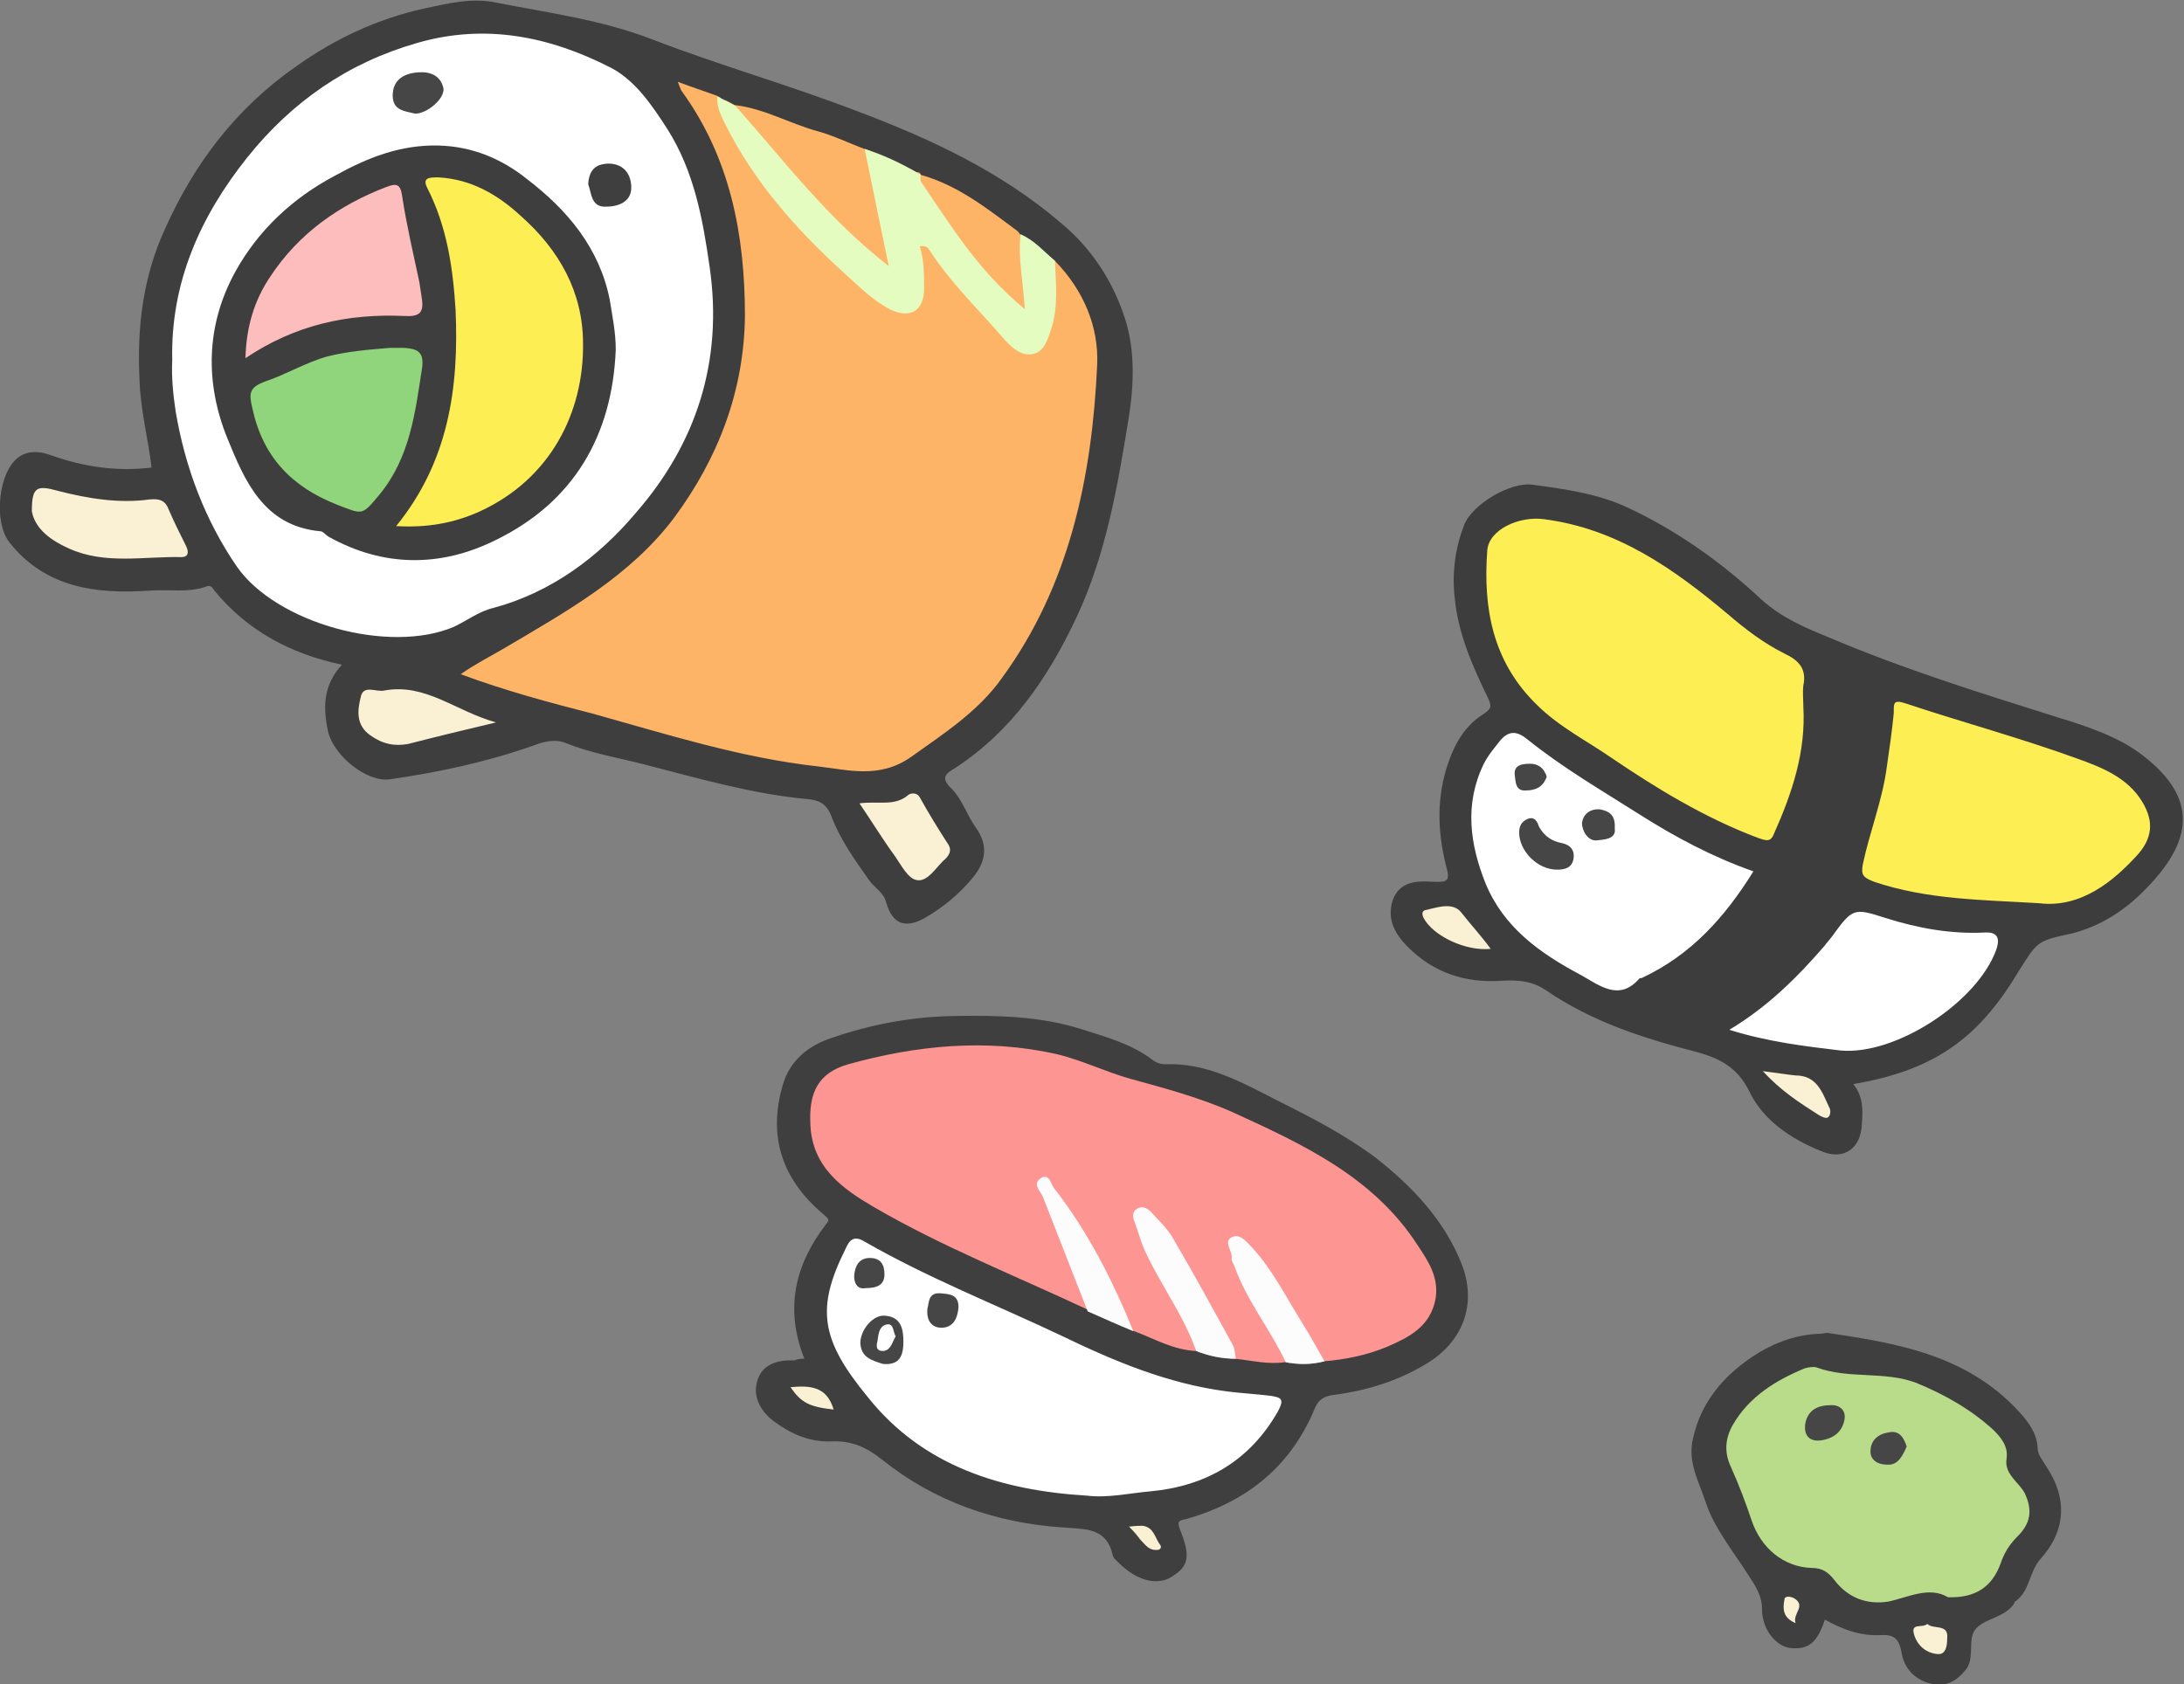 <?xml version="1.0" encoding="utf-8"?>
<!-- Generator: Adobe Illustrator 26.5.3, SVG Export Plug-In . SVG Version: 6.00 Build 0)  -->
<svg version="1.1" id="レイヤー_1" xmlns="http://www.w3.org/2000/svg" xmlns:xlink="http://www.w3.org/1999/xlink" x="0px"
	 y="0px" viewBox="0 0 253.6 195.6" style="enable-background:new 0 0 253.6 195.6;" xml:space="preserve">
<rect x="0" y="0" width="253.6" height="195.6" fill="#808080" stroke="none"/>
<style type="text/css">
	.st0{fill:#FD9593;}
	.st1{fill:#FFFFFF;}
	.st2{fill:#90D47B;}
	.st3{fill:#FCBDBC;}
	.st4{fill:#FDB467;}
	.st5{fill:#FDEE54;}
	.st6{fill:#B9DC8B;}
	.st7{fill:#FAF0D4;}
	.st8{fill:#3F3E3E;}
	.st9{fill:#3D3D3D;}
	.st10{fill:#3F3F3F;}
	.st11{fill:#E4FCC0;}
	.st12{fill:#FCFCFC;}
	.st13{fill:#464646;}
</style>
<g>
	<path class="st0" d="M165.2,144.6l-0.1-0.1c-5.3-8.1-14-12.1-21.6-15.5c-3.5-1.6-7.3-2.6-10.9-3.6l-1.1-0.3
		c-1.3-0.3-2.6-0.8-3.8-1.3c-1.6-0.6-3.2-1.2-4.9-1.6c-7.6-1.7-15.5-1.3-24.3,1.2c-3.5,1-5,3.4-4.8,7.5c0.3,5.3,3.9,7.8,7.6,10
		c5.6,3.3,11.5,5.9,17.3,8.5c2.5,1.1,5,2.2,7.5,3.4l1.1,0.5l-1.7-4.4c-1.3-3.4-2.6-6.7-3.9-10.1c-0.1-0.2-0.2-0.4-0.3-0.6
		c-0.1-0.2-0.4-0.6-0.3-0.7c0-0.1,0.1-0.1,0.2-0.2c0.1-0.1,0.2-0.1,0.2-0.1c0.1,0,0.3,0.4,0.4,0.6c0.1,0.2,0.2,0.4,0.3,0.6
		c3.4,4.4,6.2,9.5,9.1,16.5l0.1,0.2l0.2,0.1c0.6,0.2,1.2,0.5,1.8,0.7c1.7,0.7,3.5,1.5,5.6,1.6l0.7,0l-0.2-0.7
		c-0.9-2.6-2.3-4.9-3.6-7.2c-0.8-1.4-1.6-2.8-2.3-4.2c-0.4-0.8-0.6-1.5-0.9-2.4c-0.2-0.5-0.3-0.9-0.5-1.4c0-0.1-0.2-0.6,0.1-0.8
		c0.4-0.3,0.8,0,1,0.3c0.2,0.3,0.5,0.5,0.7,0.8c0.7,0.7,1.3,1.4,1.8,2.2c2.3,4,4.5,8.1,6.7,12l0.2,0.5c0.1,0.2,0.1,0.5,0.2,0.8
		c0,0.2,0,0.4,0.1,0.5l0.1,0.4l0.4,0c0.4,0.1,0.9,0.1,1.3,0.2c1.1,0.2,2.2,0.3,3.3,0.3c0.4,0,0.9,0,1.3-0.1l0.7-0.1l-0.3-0.6
		c-0.8-1.6-1.7-3.1-2.6-4.6c-1.2-2-2.5-4.1-3.3-6.4c0-0.1-0.1-0.3-0.2-0.4c-0.1-0.1-0.2-0.3-0.2-0.4c0.1-0.5-0.1-0.9-0.2-1.3
		c-0.2-0.7-0.2-0.7,0-0.8c0.5-0.3,0.8,0.1,1.6,0.9l0.2,0.2c1.7,1.9,3,4.2,4.3,6.3c0.4,0.7,0.8,1.3,1.2,2c0.7,1.1,1.3,2.2,1.9,3.3
		l1.1,1.8l0.3,0c2.9-0.2,5.4-0.8,7.5-1.7c2.5-1.1,5.3-2.3,5.8-5.9C167.6,148.4,166.3,146.3,165.2,144.6z"/>
	<g>
		<path class="st1" d="M77.9,14.8c-1.6-2.5-3.7-5.7-6.7-7.3c-8-4.2-15.5-5.1-22.9-2.9c-8,2.3-14.5,6.8-19.9,13.5
			c-6.1,7.6-9,15.3-8.8,23.8c-0.1,2.2,0.1,4.3,0.4,6.1c1.1,6.8,3.6,13,7.2,18.2c3.5,5,11.9,8.4,19.2,8.4c2.4,0,4.7-0.4,6.6-1.2
			c0.6-0.3,1.2-0.6,1.8-1c0.9-0.5,1.7-1,2.7-1.3c6.2-1.6,11.9-5.4,16.8-11.1c7.3-8.5,10.2-18.3,8.7-29
			C82.1,25.2,81.1,19.7,77.9,14.8z M71,40.6c-0.4,10.1-5,17.4-13.6,21.7c-6.3,3.2-12.9,3-19-0.4c-0.1,0-0.2-0.1-0.3-0.2
			c-0.2-0.2-0.5-0.4-0.8-0.5c-6.4-0.6-8.6-5.9-10.4-10.5c-2.6-6.5-2.3-13,0.9-18.9c2.5-4.5,6.3-8.2,11.4-11
			c4.3-2.4,7.9-3.4,11.4-3.4c0.1,0,0.2,0,0.3,0c3.5,0.1,6.8,1.3,10,3.7c5.4,4.2,8.4,8.5,9.4,13.7C70.7,36.8,71,38.7,71,40.6z M69,22
			c-0.1-0.2-0.1-0.4-0.2-0.6c0.1-1.3,0.7-1.8,2-1.8c1.3,0.1,2,0.8,2,2.3c0,1.4-1.3,1.7-2.4,1.7C69.4,23.6,69.2,23,69,22z M46.1,11.1
			c0-0.9,0.3-2,2.5-2.2c0.1,0,0.2,0,0.3,0c0.9,0,1.8,0.3,2,1.5c0,0.2-0.1,0.6-0.4,0.9c-0.6,0.7-1.6,1.3-2.3,1.3
			c-0.1,0-0.3-0.1-0.4-0.1C46.7,12.4,46.1,12.2,46.1,11.1z"/>
		<path class="st1" d="M204.4,100.9l-0.6-0.2c-4.3-1.5-8.5-3.6-13.1-6.5c-0.7-0.5-1.5-0.9-2.2-1.4c-3.6-2.2-7.3-4.6-10.7-7.3
			c-1-0.8-2.4-1.6-3.9,0.2l-0.1,0.1c-0.7,0.8-1.4,1.7-1.9,2.7c-2.1,4.2-2,8.9,0.2,14.3c2.2,5.5,6.9,8.6,11.3,10.9
			c0.3,0.2,0.6,0.3,0.9,0.5c1.1,0.6,2.3,1.3,3.6,1.3c0.9,0,1.9-0.4,2.9-1.5c0.1,0,0.1,0,0.2-0.1c5.1-2.3,9.3-6.3,13.1-12.6
			L204.4,100.9z M177.2,91.3c-0.6,0-0.7-0.2-0.8-1.1l0-0.2c0-0.3,0-0.5,0.1-0.6c0.2-0.2,0.7-0.3,1.2-0.3c0,0,0.1,0,0.1,0
			c0.6,0,1,0.3,1.3,1C178.8,90.9,178.2,91.3,177.2,91.3z M177.5,95.6c0.1,0,0.1,0,0.2,0c0.1,0,0.3,0.1,0.5,0.6l0.1,0.1
			c0.6,1.2,1.6,1.9,3,2.2c0.3,0.1,0.7,0.2,0.9,0.5c0.1,0.2,0.2,0.5,0.1,0.8c-0.1,0.6-0.5,0.8-1.5,0.8c-1,0-2-0.5-2.8-1.3
			c-0.7-0.7-1.1-1.6-1.1-2.4C176.9,96,177.1,95.8,177.5,95.6z M187,96.3c0,0.3,0,0.4-0.1,0.4c-0.2,0.3-0.9,0.3-1.3,0.4l-0.3,0
			c-0.2,0-0.4-0.1-0.6-0.2c-0.3-0.3-0.5-0.8-0.5-1.2c0-0.3,0.2-0.6,0.4-0.8c0.2-0.2,0.5-0.3,0.9-0.3c0.1,0,0.2,0,0.2,0
			c0.9,0.1,1.4,0.4,1.2,1.7L187,96.3L187,96.3z"/>
		<path class="st1" d="M232.3,108.3c-0.3-0.5-0.9-0.7-1.8-0.6c-3.5,0.2-7.3-0.4-11.5-1.7c-4-1.2-4.2-1-6.7,2.4
			c-0.2,0.3-0.4,0.5-0.6,0.8l-0.2,0.2c-2.7,3.2-6.1,6.8-10.9,9.7l-1,0.6l1.1,0.3c4.7,1.4,9,2,13,2.4c0.3,0,0.6,0,1,0
			c6.5,0,15.4-6,17.7-12.1C232.4,110,232.8,109,232.3,108.3z"/>
		<path class="st1" d="M147.6,161.6l-1.5-0.2c-1.2-0.1-2.3-0.2-3.5-0.4c-6.9-0.9-13.3-3.6-19.2-6.4c-2.4-1.2-4.9-2.3-7.3-3.3
			c-5.2-2.3-10.5-4.7-15.5-7.6c-0.6-0.4-1.2-0.5-1.6-0.3c-0.6,0.2-1,0.8-1.3,1.4c-3.5,7.2-3,10.9,2.6,17.9
			c5.8,7.1,14,10.8,25.8,11.6c0.5,0.1,1,0.1,1.5,0.1c1.4,0,2.7-0.2,4-0.4c0.7-0.1,1.4-0.2,2-0.3c6.8-0.7,11.9-3.9,15.2-9.5
			c0.3-0.6,0.7-1.3,0.4-1.8C149,161.8,148.4,161.7,147.6,161.6z M109.2,150.7l0.2,0c1.1,0.1,1.4,0.2,1.4,1.1
			c-0.1,1.9-1.1,1.9-1.5,1.9c-0.3,0-0.6-0.1-0.9-0.4c-0.2-0.3-0.3-0.8-0.2-1.4c0-0.1,0-0.2,0.1-0.4
			C108.4,150.9,108.4,150.6,109.2,150.7z M101.4,154c0.4-0.4,0.9-0.6,1.3-0.6c0.1,0,0.1,0,0.2,0c-1.2,0.2-1.4,1.3-1.5,1.9l-0.1,0.4
			c-0.1,0.3-0.2,0.9,0.1,1.3c0.2,0.2,0.5,0.4,0.9,0.4c0,0,0,0,0,0c1.1,0,1.5-0.9,1.8-1.5c0.1-0.1,0.1-0.3,0.2-0.4c0,0.1,0,0.3,0,0.4
			c0,0.9-0.2,1.4-0.5,1.7c-0.3,0.2-0.7,0.3-1.3,0.3l-0.1,0c-1.3-0.4-2-0.7-2-1.8C100.4,155.3,100.8,154.5,101.4,154z M104.2,154.3
			c0.1,0.2,0.1,0.3,0.2,0.5c0-0.1,0-0.2-0.1-0.2C104.3,154.5,104.2,154.4,104.2,154.3z M100.5,149.1L100.5,149.1l-0.1,0
			c-0.3,0.1-0.4,0-0.5-0.1c-0.2-0.2-0.3-0.6-0.2-1c0.2-1.3,0.7-1.5,1.2-1.5c0,0,0,0,0.1,0c0.9,0,1.2,0.4,1.2,1.4
			c0,0.4-0.1,0.6-0.3,0.8C101.7,149,101.2,149.1,100.5,149.1z"/>
	</g>
	<path class="st2" d="M49.1,40.7c-0.5-0.6-1.3-0.8-2.2-0.8c-0.4,0-0.7,0-1.1,0L44.3,40c-2.1,0.2-4.3,0.4-6.4,1
		c-1.4,0.4-2.8,1-4.1,1.6c-1,0.5-2.1,0.9-3.1,1.3c-2.3,0.8-2.2,1.9-1.9,3.7c1.1,5.5,4.4,9.3,10.1,11.5l0.4,0.1
		c1.1,0.5,1.8,0.7,2.4,0.7c0.9,0,1.5-0.6,2.7-2.1l0.1-0.1c3.5-4.2,4.2-9.2,4.9-14.1l0.1-0.8C49.6,41.9,49.5,41.2,49.1,40.7z"/>
	<path class="st3" d="M49.5,34.8c-0.1-0.7-0.2-1.3-0.3-2c-0.2-1-0.4-2.1-0.7-3.1c-0.5-2.3-1-4.6-1.3-6.9c-0.1-0.6-0.2-1.3-0.8-1.6
		c-0.5-0.3-1.1-0.1-1.7,0.1c-6.1,2.4-10.6,5.8-13.8,10.6c-1.9,2.8-2.8,6-2.9,9.7l0,1l0.8-0.5c5.2-3.5,11.2-5.1,18.2-4.8
		c0.8,0,1.6,0,2.1-0.6C49.5,36.2,49.5,35.4,49.5,34.8z"/>
	<g>
		<path class="st4" d="M122.8,30l-0.9-0.9l0.1,2.3c0.1,2.2,0.2,4.5-0.5,6.7l-0.1,0.2c-0.3,1.1-0.7,2.2-1.7,2.4
			c-0.9,0.2-1.8-0.3-2.8-1.5c-0.9-1-1.8-2-2.7-3.1c-2.1-2.3-4.3-4.7-6-7.3c-0.4-0.6-0.9-0.8-1.6-0.6l-0.5,0.1l0.2,0.5
			c0.5,1.3,0.4,2.7,0.4,4.2l0,0.5c0,1.1-0.3,1.9-0.9,2.2c-0.6,0.3-1.4,0.2-2.4-0.3c-1.7-0.9-3.1-2.2-4.5-3.5
			c-0.3-0.3-0.6-0.5-0.9-0.8c-6.2-5.7-10.5-11.1-13.5-17c-0.5-0.9-0.9-1.8-0.8-2.9l0-0.4l-5.9-2.1l0.4,1c0.1,0.2,0.1,0.3,0.2,0.5
			c0.1,0.3,0.2,0.5,0.3,0.7c5,7,7.4,15.2,7.3,25.9c0,8.2-2.8,16-8.1,23.1c-4.7,6.4-11.6,10.4-18.2,14.2l-1.2,0.7
			c-0.5,0.3-1.1,0.6-1.6,0.9c-1.2,0.7-2.5,1.4-3.7,2.3l-0.7,0.6l0.9,0.3c5.3,1.9,10.8,3.4,15.4,4.6c1.7,0.5,3.5,0.9,5.2,1.4
			c6.8,1.8,13.8,3.7,20.9,4.5c0.6,0.1,1.1,0.1,1.7,0.2c1.3,0.2,2.5,0.4,3.8,0.4c1.9,0,3.8-0.4,5.7-1.8l1.1-0.7c3.5-2.4,7-5,9.6-8.5
			c6.9-9.5,10.5-21.1,11.2-36.7C128.1,37.9,126.3,33.4,122.8,30z"/>
		<path class="st4" d="M88.8,17c4.2,4.9,8.6,10,14,14.3l1.1,0.8L100.9,17l-0.3-0.1c-0.6-0.2-1.1-0.5-1.7-0.7
			c-1.3-0.5-2.6-1.1-3.9-1.4c-1.2-0.3-2.3-0.8-3.5-1.2c-1.9-0.7-3.9-1.5-6.1-1.8l-1.3-0.2l0.9,1C86.3,14.1,87.6,15.5,88.8,17z"/>
		<path class="st4" d="M106.6,21.5c0.4,0.6,0.8,1.2,1.2,1.8c1.3,1.9,2.6,3.9,4,5.7c1.8,2.4,3.9,4.9,6.8,7.3l0.9,0.7l-0.1-1.1
			c-0.1-1.1-0.2-2.1-0.3-3.1c-0.2-1.5-0.3-3-0.3-4.4l1,1l-1.6-4.2l-0.1,1c-3.3-2.5-6.8-5.1-10.9-6.3c-0.1-0.2-0.4-0.4-0.9-0.3
			l-1.6,0.1l1.6,1C106.4,20.9,106.4,21.2,106.6,21.5z M106.4,20.4L106.4,20.4C106.4,20.4,106.4,20.5,106.4,20.4
			C106.4,20.5,106.4,20.4,106.4,20.4C106.4,20.4,106.4,20.4,106.4,20.4z"/>
	</g>
	<g>
		<path class="st5" d="M207.5,75.5c-2.3-1.1-4.4-2.8-6.5-4.5c-6.1-5.1-12.9-9.9-21.5-11.1c-2-0.3-4.2,0.3-5.7,1.5
			c-0.9,0.7-1.4,1.6-1.5,2.5c-0.6,7.9,1.2,13.7,5.9,18.3c1.9,1.9,4.1,3.2,6.2,4.6c0.9,0.5,1.7,1.1,2.6,1.7c4.4,3,10.4,6.8,17.2,9.3
			c0.4,0.1,0.8,0.3,1.2,0.3c0.5,0,1-0.3,1.4-1.1c1.8-4.6,3.5-9.6,3.3-14.9c0-0.3,0-0.5,0-0.8c0-0.6,0-1.1,0-1.6
			C210.4,77.3,209,76.3,207.5,75.5z"/>
		<path class="st5" d="M249.3,92.9c-1.8-3.2-5.2-4.4-7.9-5.4c-3.9-1.4-7.9-2.6-11.8-3.8c-2.7-0.8-5.4-1.7-8.1-2.6
			c-0.6-0.2-1.2-0.3-1.6,0c-0.4,0.3-0.5,0.8-0.5,1.3l0,0.3c-0.1,1.3-0.3,2.6-0.5,3.8c-0.1,0.8-0.2,1.6-0.3,2.4
			c-0.3,2.2-0.9,4.3-1.5,6.4c-0.5,1.6-1,3.3-1.3,5c-0.3,1.4,0.1,2,1.6,2.5c5.3,1.9,10.7,2.2,16.5,2.4c1,0,1.9,0.1,2.9,0.1
			c0.4,0,0.8,0.1,1.2,0.1c3.6,0,7-1.9,10.5-5.7C250.4,97.6,250.7,95.4,249.3,92.9z"/>
		<path class="st5" d="M60.9,24.7c-3.3-3-6.5-4.4-9.9-4.6c-0.8,0-1.6,0-1.9,0.5c-0.2,0.4-0.2,0.8,0.1,1.4c2.5,4.8,3,10,3.2,14
			c0.4,7.2-0.1,16.6-6.7,24.7L45,61.5l1,0c0.5,0,0.9,0,1.4,0c3.2,0,6-0.6,8.6-1.8c7.8-3.5,12.4-11,12.3-19.9
			C68.2,34.2,65.7,29.1,60.9,24.7z"/>
	</g>
	<path class="st6" d="M235.4,173.1c-0.3-0.5-0.6-0.9-1-1.4c-0.7-0.7-1.2-1.4-1.1-2.4c0.3-1.7-0.8-2.9-1.7-3.8
		c-2.5-2.3-5.6-4.2-9.2-5.6c-2-0.8-4-0.9-6.1-1c-1.8-0.1-3.8-0.2-5.5-0.8c-0.5-0.2-1.2-0.1-1.7,0.1c-3.1,1.3-6.5,3.2-8.6,6.8
		c-1,1.7-1.1,3.5-0.3,5.4c0.8,1.9,1.6,3.9,2.4,6.2c1.2,3.4,4.1,5.7,7.5,5.8c1,0,1.6,0.3,2.2,1.2c1.4,1.8,3.3,2.8,5.4,2.8
		c0.4,0,0.9,0,1.4-0.1c0.7-0.1,1.4-0.3,2.1-0.5c1.8-0.5,3.3-0.9,4.7-0.1l0.1,0.1l0.1,0c3.4,0.1,5.5-1.3,6.6-4.3c0.4-1,0.8-2.1,1.8-3
		C236.2,177.1,236.5,175.3,235.4,173.1z M213.7,164.6c-0.1,1.3-1,2-2.4,2.1c-0.3,0-0.7,0-0.9-0.3c-0.2-0.2-0.3-0.5-0.2-0.9
		c0.1-1.2,0.9-1.8,2.2-1.8c0.1,0,0.1,0,0.2,0l0,0l0,0c0.4-0.1,0.7,0,0.9,0.2C213.6,164.2,213.7,164.4,213.7,164.6z M220.9,167.9
		c-0.4,1-0.8,1.7-1.8,1.6c-0.5,0-1-0.2-1.2-0.4c-0.2-0.2-0.3-0.4-0.2-0.7c0.1-1.2,1.1-1.5,2-1.6c0,0,0.1,0,0.1,0
		C220.2,166.8,220.6,167,220.9,167.9z"/>
	<g>
		<path class="st7" d="M20.1,59c-0.5-1.2-1.4-1.7-2.8-1.5c-3.6,0.5-7.2-0.2-10.5-1c-1.3-0.3-2.2-0.4-2.8,0c-0.6,0.5-0.8,1.4-0.8,2.9
			l0,0.1l0,0.1c0.4,1.9,1.9,3.4,4.6,4.6c2.2,1,4.5,1.2,6.7,1.2c1.1,0,2.1-0.1,3.2-0.1c1.1-0.1,2.2-0.1,3.3-0.1
			c0.5,0,0.9-0.2,1.1-0.5c0.2-0.4,0.2-0.9-0.1-1.5C21.3,61.7,20.6,60.3,20.1,59z"/>
		<path class="st7" d="M53.1,81.6c-2.8-1.3-5.4-2.5-8.7-1.9c-0.2,0-0.5,0-0.8,0c-0.7-0.1-2-0.3-2.3,1.1c-0.4,1.6-0.6,3.6,1.2,5
			c1.1,0.8,2.2,1.2,3.5,1.2c0.4,0,0.9-0.1,1.4-0.2c2.3-0.5,4.5-1.1,7-1.7c1.1-0.3,2.1-0.5,3.3-0.8l1.9-0.5l-1.9-0.5
			C56.1,82.9,54.6,82.3,53.1,81.6z"/>
		<path class="st7" d="M107.3,92.3c-0.3-0.5-0.7-0.6-0.9-0.7c-0.5-0.1-0.9,0.1-1.1,0.3c-1,0.8-2.1,0.8-3.4,0.8c-0.6,0-1.3,0-2,0.1
			L99,92.9l0.4,0.7c0.4,0.7,0.9,1.3,1.3,1.9c1,1.5,1.9,2.8,2.8,4.2c0.1,0.2,0.3,0.4,0.5,0.7c0.7,1,1.4,2.1,2.4,2.3
			c0.1,0,0.3,0,0.4,0c1,0,1.8-0.9,2.5-1.7c0.2-0.2,0.4-0.5,0.7-0.7c0.5-0.5,1.5-1.4,0.6-2.8C109.2,95.7,108.2,94,107.3,92.3z"/>
		<path class="st7" d="M170.1,105.7c-1-1.3-2.7-0.9-4-0.7c-0.3,0.1-0.5,0.1-0.7,0.1c-0.3,0-0.5,0.2-0.6,0.5
			c-0.2,0.3-0.1,0.8,0.1,1.2c1.1,2.1,4.6,3.9,7.6,3.9c0.2,0,0.4,0,0.7,0l0.9-0.1l-0.6-0.7C172.3,108.4,171.2,107,170.1,105.7z"/>
		<path class="st7" d="M212.7,127.7c-0.7-1.6-1.5-3.4-4-3.4c-0.8,0-1.5-0.1-2.4-0.2c-0.4-0.1-0.9-0.1-1.4-0.2l-1.3-0.1l0.9,1
			c2.2,2.4,4.5,3.9,6.7,5.2c0.3,0.2,0.7,0.4,1.1,0.4c0.1,0,0.3,0,0.4-0.1c0.7-0.4,0.7-1.3,0.4-1.9
			C212.9,128.2,212.8,128,212.7,127.7z"/>
		<path class="st7" d="M91.8,160.6l-0.8,0.1l0.5,0.7c1.3,2,2.4,2.5,5.3,2.9l0.7,0.1l-0.2-0.7C96.4,160.5,93.9,160.4,91.8,160.6z"/>
		<path class="st7" d="M134.8,178.4c-0.3-0.7-0.8-1.6-1.9-1.7c-0.3,0-0.6,0-1,0c-0.2,0-0.5,0-0.7,0.1l-1,0.1l1.3,1.4
			c0.3,0.4,0.5,0.6,0.8,0.8c0.1,0.1,0.2,0.2,0.3,0.3c0.4,0.5,1,1.1,1.9,1.1c0.1,0,0.1,0,0.2,0c0.4,0,0.6-0.2,0.8-0.5
			c0.1-0.3,0.1-0.6-0.1-0.9C135,178.9,134.9,178.7,134.8,178.4z"/>
		<path class="st7" d="M224.9,188.5c-0.3,0-0.6-0.1-0.7-0.2l-0.3-0.3l-0.4,0.3c-0.1,0.1-0.3,0.1-0.5,0.1c-0.4,0-0.8,0.1-1.1,0.5
			c-0.2,0.2-0.2,0.5-0.2,0.9c0.3,1.6,1.6,2.7,3.2,2.9c0.1,0,0.1,0,0.2,0c1.3,0,1.4-1.4,1.5-2.1l0-0.2
			C226.7,188.7,225.6,188.6,224.9,188.5z"/>
		<path class="st7" d="M209.1,187.5c0.3-0.6,0.7-1.6-0.6-2.3c-0.4-0.2-0.9-0.3-1.4-0.1c-0.3,0.1-0.5,0.4-0.5,0.7
			c-0.1,1-0.1,2.5,1.6,3.3l1.1,0.5l-0.5-1.1C208.8,188.1,208.9,187.9,209.1,187.5z"/>
	</g>
	<path class="st8" d="M39.7,77.2c-6.1-1.3-11-4-14.8-8.6c-0.2-0.3-0.4-0.7-0.9-0.5c-2.2,0.8-4.5,0.3-6.7,0.5
		C11.2,69,5.3,68.3,1.1,63c-1.9-2.4-1.3-8.4,1.2-10c1.1-0.7,2.4-0.6,3.7-0.1c3.7,1.3,7.5,1.9,11.6,1.4c-0.4-3.4-1.3-6.7-1.4-10.2
		c-0.3-6.1,0.4-12,3-17.6c3.4-7.6,8.3-14,15.2-18.8c4.5-3.2,9.4-5.5,14.8-6.7c2.8-0.6,5.6-1.3,8.4-0.7c6.1,1.2,12.3,2,18.2,4.3
		c7.8,3,15.9,5.3,23.7,8.3c8.5,3.2,16.7,7,23.7,13c3.5,2.9,5.9,6.6,7.3,10.7c1.3,3.7,1.2,7.8,0.6,11.7c-1.3,8-2.6,15.9-6.1,23.4
		c-3.3,7-7.5,13.2-14.1,17.5c-1,0.6-1.8,1.1-0.4,2.4c1.2,1.2,1.8,3.1,2.8,4.5c1.5,2.1,1.2,4-0.4,5.9c-1.5,1.8-3.4,3.4-5.5,4.6
		c-2.3,1.3-3.8,0.7-4.5-1.8c-0.3-1.2-1.4-1.7-2-2.6c-1.7-2.4-3.4-4.8-4.4-7.5c-0.6-1.5-1.6-1.8-2.8-1.9c-6.4-0.6-12.6-2.4-18.8-4
		c-3.1-0.8-6.2-1.3-9.2-2.5c-1.2-0.5-2.5-0.2-3.8,0.3c-5.4,1.9-11,3.1-16.6,3.9c-2.7,0.4-6.5-2.7-7.2-5.5
		C37.5,82.2,37.5,79.6,39.7,77.2z M118.5,27.3c-0.1-0.2-0.3-0.3-0.4-0.5c-3.5-2.6-6.9-5.3-11.2-6.5l0,0c0-0.3-0.3-0.3-0.5-0.3
		c-1.9-1.1-3.9-2.1-6-2.7c-1.9-0.7-3.7-1.6-5.6-2.1c-3.2-0.9-6.1-2.6-9.5-3c-0.7-0.4-1.4-0.7-2.1-1.1c-1.4-0.5-2.9-1-4.5-1.6
		c0.2,0.5,0.3,0.8,0.4,1c5.7,7.8,7.4,16.8,7.4,26.2c-0.1,8.7-3.1,16.5-8.2,23.4c-5.1,6.8-12.5,10.9-19.6,15.1
		c-1.7,1-3.5,1.9-5.2,3.1c5.1,1.9,10.3,3.3,15.4,4.6C77.5,85.3,86,88,94.9,89c3.6,0.4,7.2,1.5,10.9-1.1c3.8-2.7,7.8-5.3,10.5-9.1
		c7.9-10.8,10.5-23.4,11.1-36.4c0.2-4.5-1.6-8.7-4.9-12.1C121.2,29.2,120.1,27.9,118.5,27.3L118.5,27.3z M20,41.8
		c-0.1,2,0.1,4,0.4,6c1.1,6.5,3.4,12.6,7.1,18c4.6,6.6,17.7,10.2,25.2,7c1.5-0.7,2.9-1.8,4.6-2.2c6.7-1.8,12.2-5.9,16.5-11
		C80.8,51.6,84,42,82.4,31c-0.8-5.6-1.8-11.1-4.9-16c-1.8-2.8-3.7-5.6-6.5-7.1C63.8,4.2,56.3,2.7,48.4,5c-8,2.3-14.5,6.8-19.7,13.3
		C23.2,25.2,19.8,32.9,20,41.8z M3.7,59.4C4.1,61.5,6,62.8,8,63.7c4.2,1.9,8.7,0.9,13.1,1c0.7,0,0.9-0.5,0.5-1.3
		c-0.7-1.4-1.4-2.8-2-4.2c-0.4-1.1-1.1-1.3-2.2-1.2c-3.6,0.5-7.2-0.1-10.7-1C4.2,56.3,3.7,56.6,3.7,59.4z M57.6,83.9
		c-4.7-1.3-8.2-4.6-13-3.7c-0.9,0.2-2.4-0.7-2.7,0.7c-0.4,1.6-0.6,3.3,1.1,4.5c1.4,1,2.8,1.3,4.4,1C50.5,85.6,53.8,84.8,57.6,83.9z
		 M99.8,93.3c1.5,2.2,2.7,4.2,4.1,6.1c0.7,1,1.5,2.6,2.5,2.8c1.2,0.3,2.2-1.3,3.1-2.2c0.6-0.5,1.2-1.2,0.5-2.1
		c-1.1-1.7-2.2-3.5-3.2-5.3c-0.4-0.7-1.2-0.4-1.3-0.3C103.9,93.7,102,93,99.8,93.3z"/>
	<path class="st9" d="M215.2,125.9c1.2,1.5,1.1,3.1,1,4.6c-0.1,2.9-2.1,4.3-4.7,3.2c-3.5-1.4-6.8-3.6-8.4-7c-1.4-2.8-3.5-3.8-6-4.5
		c-6.2-1.6-12.2-3.5-17.6-7.2c-1.6-1.1-3.3-1.2-5.1-1.1c-4.2,0.3-7.9-0.9-10.9-3.9c-1.4-1.4-2.5-3.1-1.8-5.4
		c0.8-2.3,2.9-2.3,4.6-2.2c1.9,0.1,2.1-0.1,1.6-1.9c-1-4-1.1-8,0.3-12c0.8-2.3,2-4.3,4.1-5.6c0.9-0.6,0.9-0.9,0.5-1.8
		c-1.8-3.7-3.5-7.5-3.9-11.8c-0.3-2.9,0.1-5.7,1.1-8.3c0.9-2.4,5.4-5.1,8-4.7c3.7,0.5,7.4,1,10.9,2.6c5.8,2.7,11,6.4,15.6,10.7
		c2.3,2.1,5.1,3.3,7.8,4.4c8.7,3.7,17.7,6.5,26.6,9.3c3.6,1.1,7.2,2.3,10,4.5c6.3,4.9,5.9,9.9-0.1,15.8c-2.2,2.2-5,4-8.2,4.8
		c-4.1,0.9-4,0.9-6.2,4.4C229.8,120.5,224.7,124.3,215.2,125.9z M209.4,82.1c0-0.8-0.1-1.7,0-2.5c0.4-1.9-0.5-2.9-2.2-3.7
		c-2.4-1.2-4.5-2.8-6.6-4.6c-6.2-5.2-12.8-9.9-21.3-11c-2.9-0.4-6.4,1.2-6.6,3.6c-0.5,6.7,0.6,12.9,5.7,17.9
		c2.6,2.6,5.8,4.2,8.7,6.2c5.3,3.6,10.9,7,17,9.3c0.9,0.3,1.5,0.6,1.9-0.5C208.1,92.1,209.7,87.3,209.4,82.1z M236.8,104.9
		c4.9,0.6,8.7-2.7,11.2-5.4c2-2.1,2.1-4.1,0.8-6.3c-1.7-2.9-4.8-4.1-7.6-5.1c-6.6-2.4-13.3-4.2-19.9-6.4c-1.5-0.5-1.4,0-1.4,1.1
		c-0.2,2.1-0.5,4.1-0.8,6.2c-0.5,3.9-2,7.6-2.8,11.4c-0.2,1.2,0,1.5,1.3,2C223.8,104.5,230.2,104.5,236.8,104.9z M203.6,101.2
		c-4.8-1.7-9.1-4-13.2-6.6c-4.4-2.8-8.9-5.4-13-8.7c-1.1-0.9-2.1-1.2-3.2,0.1c-0.7,0.9-1.4,1.7-1.9,2.7c-2.3,4.7-1.6,9.4,0.2,13.9
		c2.1,5.1,6.3,8.1,11,10.6c2.2,1.2,4.5,3.2,6.9,0.4c0,0,0.2,0,0.2,0C196.4,110.9,200.3,106.5,203.6,101.2z M200.8,119.6
		c4.5,1.4,8.7,1.9,12.9,2.4c6.4,0.6,15.9-5.6,18.1-11.7c0.3-0.9,0.5-2.1-1.3-2c-4,0.2-7.8-0.5-11.6-1.7c-3.7-1.2-3.8-1.1-6.2,2.2
		c-0.3,0.4-0.6,0.7-0.8,1C208.7,113.5,205.3,116.9,200.8,119.6z M173.1,110.2c-1.1-1.5-2.3-2.8-3.4-4.2c-1-1.3-2.8-0.6-4.2-0.3
		c-0.4,0.1-0.4,0.5-0.2,0.9C166.4,108.7,170.2,110.5,173.1,110.2z M204.7,124.4c2.1,2.3,4.3,3.7,6.5,5.1c0.3,0.2,0.8,0.4,1,0.3
		c0.4-0.2,0.4-0.9,0.2-1.2c-0.8-1.7-1.4-3.7-3.9-3.7C207.5,124.8,206.3,124.6,204.7,124.4z"/>
	<path class="st10" d="M93.4,157.8c-2.3-5.8-1.1-10.9,2.5-15.6c0.5-0.6,0.3-0.6-0.2-1.1c-4.8-4-6.6-9-4.8-15.1
		c0.8-2.8,2.9-4.5,5.5-5.4c4.6-1.6,9.3-2.5,14.2-2.6c5.1-0.1,10.1,0,14.9,1.5c2.8,0.9,5.8,1.7,8.2,3.5c0.5,0.4,1,0.6,1.6,0.6
		c4.8-0.2,8.9,2.1,13,4.2c4,2,7.9,4,11.5,6.7c4.3,3.4,8,7.3,10,12.5c1.7,4.6,0,8.9-4.2,11.4c-3.3,2-6.9,3.1-10.7,3.6
		c-1,0.1-1.8,0.5-2.2,1.5c-2.8,6.8-7.9,10.9-14.9,12.9c-0.7,0.2-1.2,0.1-0.8,1.2c1.3,3.2,1,4.3-0.9,5.5c-1.7,1.1-4.1,0.5-6.2-1.6
		c-0.3-0.3-0.6-0.5-0.7-0.9c-0.7-3.2-3.2-3-5.7-3.2c-7.8-0.5-15-3-21.1-7.9c-1.9-1.5-3.6-2.2-5.9-2.1c-2.5,0.1-4.7-0.9-6.6-2.3
		c-1.5-1.1-2.5-2.8-2-4.6c0.5-2,2.3-2.6,4.3-2.5C92.7,157.8,93,157.8,93.4,157.8z M131.7,154.6c2.4,0.9,4.6,2.2,7.2,2.3
		c1.5,0.6,3,0.9,4.5,0.9c1.9,0.2,3.9,0.7,5.8,0.4c1.5,0.3,3,0.3,4.5-0.1c2.5-0.2,5-0.7,7.4-1.7c2.5-1.1,5-2.3,5.6-5.6
		c0.4-2.5-0.9-4.4-2.1-6.2c-5.1-7.9-13.3-11.7-21.4-15.4c-3.8-1.7-7.9-2.8-11.9-3.9c-2.9-0.8-5.7-2.2-8.7-2.9
		c-8.1-1.8-16.2-1-24.1,1.2c-3.5,1-4.6,3.3-4.4,7c0.2,5,3.8,7.5,7.4,9.6c7.9,4.6,16.5,8,24.8,11.9
		C128.1,153.1,129.9,153.9,131.7,154.6z M126.2,173.7c2.5,0.3,5-0.3,7.4-0.5c6.4-0.6,11.5-3.5,14.8-9.3c0.8-1.5,0.3-1.6-0.9-1.8
		c-1.7-0.2-3.4-0.3-5-0.5c-6.9-0.9-13.1-3.5-19.3-6.5c-7.6-3.6-15.5-6.7-22.8-10.9c-1.3-0.8-1.8-0.1-2.2,0.8
		c-3.5,7-2.9,10.6,2.6,17.3C107.2,170.3,116.3,173.1,126.2,173.7z M96.8,163.7c-0.8-2.7-2.7-2.8-5-2.6C93,162.9,94,163.4,96.8,163.7
		z M131.1,177.3c0.7,0.7,1,1.1,1.3,1.5c0.6,0.6,1,1.3,2,1.2c0.4,0,0.5-0.4,0.3-0.6c-0.6-0.8-0.7-2-2-2.2
		C132.3,177.2,131.9,177.2,131.1,177.3z"/>
	<path class="st10" d="M211.9,188.1c-0.9,2.7-1.9,3.5-4,3.3c-1.7-0.2-3.3-2.2-3.3-4.5c0-1.6-0.7-2.6-1.6-4c-1.8-2.8-4-5.5-5-8.6
		c-0.7-2.2-2.1-4.5-1.4-7.3c0.9-4,3.3-6.9,6.4-9.1c2.4-1.7,5.2-2.9,8.3-3c0.3,0,0.6-0.1,0.9-0.1c8.2,1.2,16.2,2.6,22.2,9.1
		c1.1,1.2,2.1,2.5,2.2,4.2c0,0.9,0.6,1.5,1,2.2c2.5,3.7,2.3,7.5-0.7,10.8c-1.3,1.5-1.2,3.7-2.9,4.9c-0.1,0-0.1,0.1-0.1,0.2
		c-1.1,1.7-3.4,1.7-4.5,3c-1,1.2,0,3.4-1.2,4.8c-1,1.2-2.2,1.9-3.7,1.6c-2.1-0.4-3.4-1.8-3.7-3.7c-0.3-1.7-1-2.1-2.5-2
		C215.9,190,213.9,189.2,211.9,188.1z M226.2,185.5c3.2,0.1,5.1-1.2,6.1-3.9c0.4-1.2,1-2.2,2-3.2c1.4-1.4,1.8-2.9,0.8-5
		c-0.7-1.3-2.4-2.2-2.1-4c0.2-1.4-0.6-2.4-1.5-3.3c-2.6-2.4-5.8-4.2-9-5.5c-3.7-1.4-7.8-0.4-11.6-1.8c-0.4-0.1-0.9,0-1.3,0.1
		c-3.4,1.4-6.5,3.3-8.4,6.6c-0.9,1.6-1,3.2-0.2,4.9c0.9,2,1.7,4.1,2.4,6.2c1.1,3.2,3.7,5.4,7,5.5c1.2,0,1.9,0.5,2.6,1.4
		c1.6,2.1,3.8,2.9,6.3,2.5C221.6,185.5,224,184.2,226.2,185.5z M223.8,188.6c-0.6,0.5-1.8-0.1-1.6,1c0.3,1.4,1.4,2.4,2.8,2.5
		c1,0.1,1.1-1.1,1.1-1.8C226.3,188.5,224.5,189.3,223.8,188.6z M208.5,188.5c-0.4-1.1,1.3-2-0.2-2.9c-0.4-0.2-1.1-0.3-1.1,0.2
		C207,186.8,207,187.9,208.5,188.5z"/>
	<path class="st11" d="M122.5,30.3c0.1,2.6,0.4,5.3-0.4,7.8c-0.4,1.2-0.8,2.7-2.1,3c-1.3,0.3-2.4-0.6-3.3-1.6
		c-3-3.5-6.3-6.6-8.8-10.5c-0.2-0.3-0.5-0.5-1.1-0.4c0.5,1.6,0.5,3.2,0.5,4.9c0,2.6-1.6,3.6-4,2.4c-2.1-1.1-3.7-2.8-5.4-4.3
		C92.3,26.5,87.5,21,84.2,14.4c-0.5-1-1-2-0.9-3.2c0.7,0.4,1.4,0.7,2.1,1.1c5.6,6.3,10.7,13.1,17.8,18.6c-1-4.8-1.9-9.2-2.8-13.6
		c2.1,0.7,4.1,1.6,6,2.7c0.2,0.1,0.3,0.2,0.5,0.3c0,0,0,0,0,0c0,0.3-0.1,0.6,0.1,0.9c1.7,2.5,3.4,5.1,5.2,7.5c1.9,2.5,4,4.9,6.8,7.2
		c-0.2-3.2-0.8-5.9-0.5-8.7C120.1,27.9,121.2,29.2,122.5,30.3z"/>
	<path class="st11" d="M118.5,27.3c-0.1-0.2-0.3-0.3-0.4-0.5C118.2,26.9,118.4,27.1,118.5,27.3z"/>
	<path class="st12" d="M138.9,156.9c-1.4-4-4-7.5-5.8-11.3c-0.6-1.2-0.9-2.5-1.4-3.8c-0.2-0.5-0.2-1.1,0.3-1.4
		c0.6-0.4,1.2-0.1,1.6,0.3c0.9,1,1.9,1.9,2.6,3.1c2.4,4.1,4.7,8.3,7,12.5c0.2,0.4,0.2,1,0.3,1.5
		C141.9,157.8,140.4,157.5,138.9,156.9z"/>
	<path class="st12" d="M149.3,158.2c-1.8-3.8-4.5-7.1-5.9-11c-0.1-0.3-0.4-0.7-0.4-1c0.2-0.9-1-1.9,0-2.5c1-0.5,1.7,0.5,2.4,1.2
		c2.3,2.5,3.8,5.5,5.6,8.4c1,1.6,1.9,3.2,2.8,4.8C152.3,158.5,150.8,158.5,149.3,158.2z"/>
	<path class="st12" d="M126.3,152.3c-1.7-4.4-3.5-8.9-5.2-13.3c-0.3-0.7-1.3-1.5-0.2-2.2c1-0.5,1.1,0.7,1.5,1.2
		c3.9,5,6.8,10.7,9.2,16.6C129.9,153.9,128.1,153.1,126.3,152.3z"/>
	<path class="st8" d="M71.5,40.6c-0.4,10-4.9,17.7-13.9,22.1c-6.4,3.2-13.1,3.2-19.5-0.4c-0.3-0.2-0.6-0.6-0.9-0.6
		c-6.6-0.6-8.8-5.9-10.8-10.8c-2.6-6.4-2.5-13.1,0.9-19.3C30,26.7,34,23,38.9,20.4c3.8-2.1,7.6-3.6,12-3.5c3.9,0.1,7.3,1.5,10.3,3.9
		c4.7,3.6,8.4,8,9.6,14C71.1,36.7,71.5,38.6,71.5,40.6z M46,61.1c3.5,0.2,6.6-0.3,9.7-1.7c8.3-3.8,12.1-11.6,12-19.5
		c0-6-2.8-10.9-7.2-14.8c-2.7-2.5-5.8-4.3-9.6-4.5c-1,0-1.9,0-1.3,1.2c2.3,4.5,3,9.3,3.3,14.2C53.3,45,52.1,53.6,46,61.1z
		 M45.3,40.4c-2.5,0.2-4.9,0.4-7.3,1c-2.5,0.7-4.8,2.1-7.2,2.9c-1.9,0.7-1.9,1.4-1.5,3.1c1.2,5.6,4.5,9.1,9.8,11.2
		c3.1,1.2,2.9,1.3,5-1.2c3.5-4.3,4.1-9.4,4.9-14.6c0.3-2-0.6-2.3-2.1-2.4C46.4,40.4,45.8,40.4,45.3,40.4z M28.5,41.6
		c5.8-3.9,11.9-5.2,18.5-4.9c1.7,0.1,2.2-0.4,2-1.9c-0.1-0.7-0.2-1.3-0.3-2c-0.7-3.3-1.5-6.7-2-10c-0.2-1.5-0.7-1.5-1.8-1.1
		c-5.5,2.1-10.2,5.4-13.5,10.4C29.5,34.9,28.6,38,28.5,41.6z"/>
	<path class="st13" d="M48.2,13.2c-1.1-0.3-2.6-0.3-2.6-2.1c0-1.9,1.4-2.6,3-2.7c1.4-0.1,2.6,0.4,2.9,1.9
		C51.6,11.5,49.6,13.2,48.2,13.2z"/>
	<path class="st10" d="M68.3,21.4c0.1-1.8,1-2.4,2.5-2.4c1.8,0.1,2.5,1.4,2.5,2.8c0,1.7-1.6,2.2-2.9,2.2
		C68.6,24.1,68.7,22.4,68.3,21.4z"/>
	<path class="st13" d="M180.8,101c-2.3,0-4.4-2.2-4.4-4.3c0-0.8,0.3-1.3,1-1.6c0.8-0.3,1.1,0.3,1.3,0.9c0.6,1.1,1.5,1.7,2.6,1.9
		c1,0.2,1.6,0.8,1.4,1.9C182.5,100.8,181.7,101,180.8,101z"/>
	<path class="st13" d="M187.5,96.2c0.2,1.3-1.3,1.3-2.1,1.4c-1,0.1-1.7-1.1-1.7-2c0.1-1,0.9-1.7,2.1-1.6
		C186.8,94.2,187.6,94.6,187.5,96.2z"/>
	<path class="st13" d="M179.6,90.2c-0.4,1.2-1.3,1.6-2.4,1.6c-1.2,0.1-1.2-0.9-1.3-1.7c-0.2-1.3,0.9-1.4,1.8-1.4
		C178.6,88.7,179.3,89.2,179.6,90.2z"/>
	<path class="st13" d="M102.5,158.4c-1.2-0.4-2.5-0.7-2.6-2.4c0-1.6,1.5-3.3,2.8-3.2c1.9,0.1,2.2,1.5,2.2,3
		C104.9,157.4,104.5,158.6,102.5,158.4z M104,155.2c-0.3-0.5-0.2-1.4-0.9-1.4c-1,0.1-1.1,1.1-1.2,1.9c-0.1,0.4-0.3,1.2,0.6,1.2
		C103.4,156.9,103.6,155.9,104,155.2z"/>
	<path class="st13" d="M107.7,151.9c0.2-0.5,0-1.8,1.5-1.7c1,0.1,2.1,0.1,2.1,1.6c-0.1,1.3-0.6,2.4-2,2.4
		C108.4,154.2,107.5,153.6,107.7,151.9z"/>
	<path class="st13" d="M100.5,149.6c-1,0.2-1.4-0.7-1.3-1.6c0.1-0.9,0.5-1.9,1.8-1.9c1.3,0,1.7,0.8,1.7,1.9
		C102.7,149.2,101.9,149.6,100.5,149.6z"/>
	<path class="st13" d="M212.5,163.2c1-0.1,1.8,0.5,1.7,1.5c-0.2,1.5-1.2,2.4-2.9,2.6c-1.3,0.1-1.8-0.7-1.7-1.8
		C209.8,164,210.8,163.2,212.5,163.2z"/>
	<path class="st13" d="M221.4,168c-0.5,1.1-1,2.2-2.3,2.1c-1,0-2-0.5-1.9-1.7c0.1-1.4,1.2-2,2.5-2.1
		C220.7,166.3,221.1,167.1,221.4,168z"/>
</g>
</svg>
